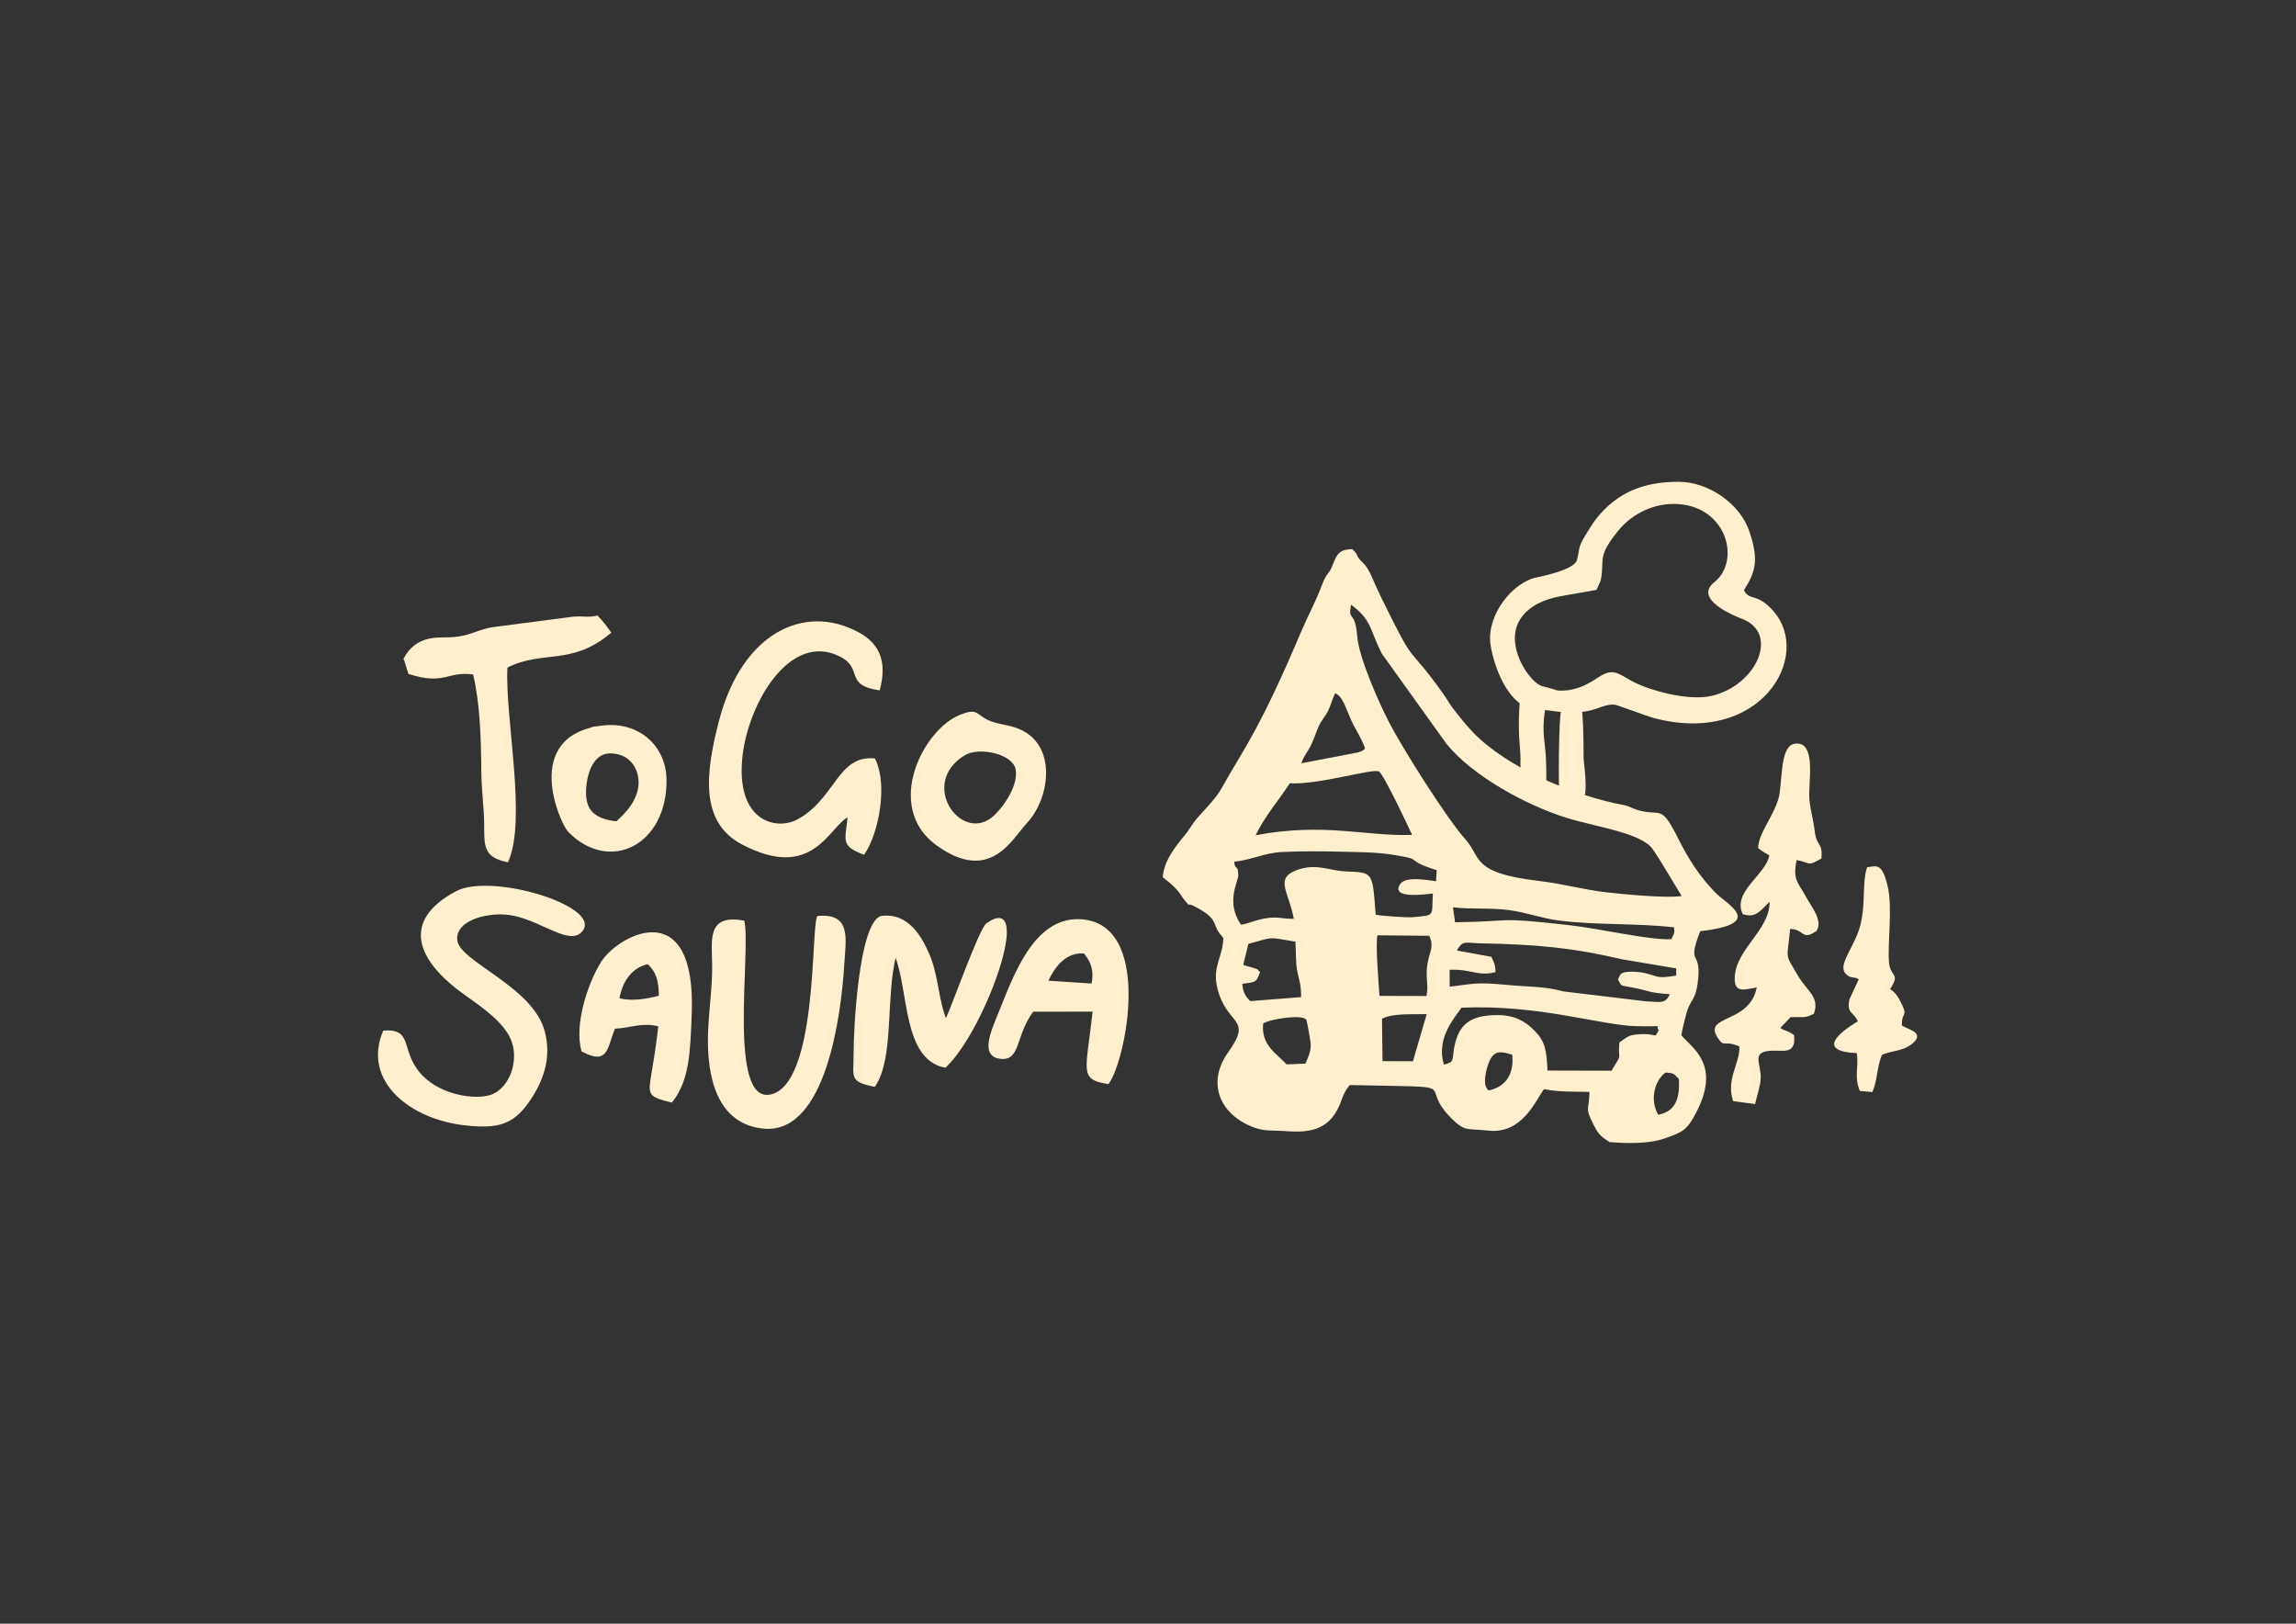 <?xml version="1.0" encoding="UTF-8"?>
<!DOCTYPE svg PUBLIC "-//W3C//DTD SVG 1.1//EN" "http://www.w3.org/Graphics/SVG/1.1/DTD/svg11.dtd">
<!-- Creator: CorelDRAW -->
<svg xmlns="http://www.w3.org/2000/svg" xml:space="preserve" width="297mm" height="210mm" version="1.1" style="shape-rendering:geometricPrecision; text-rendering:geometricPrecision; image-rendering:optimizeQuality; fill-rule:evenodd; clip-rule:evenodd"
viewBox="0 0 29700 21000"
 xmlns:xlink="http://www.w3.org/1999/xlink"
 xmlns:xodm="http://www.corel.com/coreldraw/odm/2003">
 <rect x="0" y="0" width="29700" height="21000" fill="#333333" stroke="none"/>
 <defs>
  <style type="text/css">
   <![CDATA[
    .str0 {stroke:#FFEFCD;stroke-width:20;stroke-miterlimit:22.926}
    .fil0 {fill:#FFEFCD}
   ]]>
  </style>
 </defs>
 <g id="Слой_x0020_1">
  <path class="fil0" d="M21450.06 14416.61c-112.44,-191.13 -48.33,-439.61 94.26,-544.92 118.68,7.15 105.76,16.58 172.68,82.87 16.91,256.2 -49.82,424.69 -266.94,462.05zm-2220.65 -347.15c-47.74,-70.98 -1.5,-261.06 39.68,-350.86 67.55,-147.36 165.69,-113.85 292.04,-77.98 22.04,195.72 -43.06,363.49 -219.43,436.58 -124.06,51.41 -92.02,5.96 -112.29,-7.74zm-2889.52 -832.23c88.53,-59.28 513.01,-123.33 558.1,-47.36 8.8,14.83 53.22,268.01 55.35,294.91 9.39,118.4 -33.06,184.91 -66.15,271.17l-244.3 10.14c-131.13,-143.51 -333.21,-247.42 -303,-528.86zm1537.05 -61.49c142.05,-73.12 377.63,-54.72 578.58,-59.69l-178.77 609.87 -393.4 -1.9 -6.41 -548.28zm800.89 593.62c-107.44,-350.05 151.43,-619.71 227.26,-736.55 1012.26,-42.58 1790.62,227.06 2260.6,239.16 378.86,9.75 241.82,-27.56 289.39,54.21 -71.73,128.33 16.63,26.03 -289.51,53.47 -112.22,10.06 -138.73,51.53 -217.82,102.6 -24.85,268 53.6,106.43 -101.7,365.7l-827.93 -2.1c-13.5,-264.76 -28.02,-374.74 -171.13,-518.8 -109.72,-110.45 -244.53,-197.32 -470.5,-198.3 -363.73,-1.54 -518.92,120.52 -570.72,450.57 -20.7,131.86 8.08,155.99 -127.94,190.04zm-1896.26 -1204.5c24.56,123.67 48.08,156.78 49.25,331.24l-659.23 51.74c-60.3,-64.49 -90.76,-105.63 -101.97,-222.88 159.82,-28.42 177.04,0.93 229.61,-152.85 -52.45,-46.65 -3.91,-27.29 -105.09,-60l-93.5 -25.28c-3.11,-7.97 -12.88,-5.65 -18.83,-8.91l66.58 -269.89c341.64,-91.4 229,-91.41 608.32,-29.45 9.12,125.27 1.24,267.37 24.86,386.28zm1062.86 315.44c-10.86,-168.96 -53.57,-663.81 -26.83,-783.45l672.04 6.18c60.78,143.3 7.92,190.43 -22.78,350.03 -33.52,174.32 16.66,290.81 -14.96,428.71l-607.47 -1.47zm1501.59 -308.52c-6.24,-107.67 -18.29,-113.95 -53.81,-196.68l-446.82 -81.23c77.38,-138.81 104.74,-97.41 310.95,-93.31 689.42,13.71 1156.85,50.44 1831.19,207.3l695.46 116.95 -0.38 92.2c-244.26,40.19 -206.57,19.65 -401.1,-30.96 -51.9,-13.5 -154.96,-22.71 -206.8,-18 -120.61,10.96 -106.36,23.25 -145.49,98.32 47.31,87.34 20.45,75.34 143.43,97.5 276.53,49.84 233.61,74.94 527.68,94.53 -60.9,133.46 -130.59,97.68 -307.28,92.67l-1070.39 -128.91c-249.86,-69.21 -465.83,-57.75 -728.03,-83.7 -417.39,-41.3 -444.94,-10.35 -741.7,22.59l-1.59 -218.36c281.05,-12.63 372.28,91.23 594.68,29.09zm917.07 -610.5c-961.52,-105.3 -632.43,-43.79 -1440.97,-33.16l-27.02 -193.83c234.44,29.54 476.97,3.38 724.31,36.52 239.23,32.06 417.06,105.64 646.5,134.77 491.16,62.35 988.81,31.59 1489.16,88.24 8.32,90.6 1.93,65.59 -33.82,153.12 -290.74,15.05 -907.05,-136.26 -1358.16,-185.66zm-2467.82 -131.43c-44.1,-561.83 -25,-543.26 -397.76,-560.21 -210.59,-9.58 -370.61,-109.77 -624.35,-15.72 -290.39,107.63 -99.04,284.68 -36.92,630.03 -174.95,0.85 -207.11,-38.49 -395.85,-1 -127.04,25.24 -198.82,64.67 -286.91,76.87 -204.58,-296.15 -33.27,-555.16 -35.56,-644.09 -3.65,-142.07 -44.57,-54.32 -52.9,-170.68 234.67,-25.01 385.54,-113.59 614.25,-125.35 239.7,-12.33 513.23,-10.42 754.84,-4.54 242.95,5.91 465.4,4.65 701.11,42.54 414.81,66.72 95.49,52.65 549.86,197.2l-9.31 142.88c-96.8,-12.32 -392.81,-71.43 -464.33,37.41 -131.78,200.52 347,128.49 423.85,121.2 -20.82,292.86 46.23,278.98 -265.97,306.64 -62.41,5.53 -410.34,-16.14 -474.05,-33.18zm-1111.4 -1698.48c392.08,17.48 1064.56,-194.64 1152.95,-153.63 60.77,28.19 426.36,808.57 429.01,820.29 -597.25,21.62 -1137.15,-163.49 -2023.55,4.78 119.16,-246.52 292.7,-444.01 441.59,-671.44zm150.43 -259.58c29.71,-94.74 76.4,-139.46 119.87,-225.17 38.33,-75.58 68.03,-171.69 100.97,-246.24 45.57,-103.11 85.5,-123.98 128.84,-216.16 35.82,-76.21 49.23,-143.93 87.29,-217.35 95.24,36.36 127.67,169.76 206.49,346.51 56.63,126.98 146.41,251.62 179.49,368.14 -37.15,28.82 -4.89,18.69 -84.9,48.72l-738.05 141.55zm4542.34 1108.51c125.93,182.25 248.66,402.55 376.33,608.25 -190.23,31.63 -762.98,-23.63 -966.32,-47.02 -312.6,-35.96 -559.66,-110.33 -876.47,-147.51 -886.85,-104.08 -741.68,-302.6 -954.03,-538.1 -237.09,-262.93 -814.33,-1176.96 -991.59,-1520.82 -115.11,-223.31 -383.04,-815.08 -407.22,-1098.32 -31.38,-367.56 -121.38,-181.95 -81.57,-415.58 268.35,193.56 242.42,323.21 397.36,630.8l839.63 1170.65c339.82,417.68 1039.41,797.1 1557.97,956.93 365.85,112.75 962.5,193.17 1105.91,400.72zm-3885.43 -3878.7c-156.48,5.31 -194.76,53.12 -248.33,194.51 -60.27,159.04 -75.13,88.76 -142.42,269.47 -80.66,216.58 -174.58,382.28 -261.77,586.53 -254.64,596.59 -486.28,1120.67 -828.03,1684.06 -302.34,498.4 -164.05,348.11 -518.16,737.54 -60.97,67.05 -102.83,152.39 -172.84,235.56 -139.79,166.08 -267.21,344.75 -278.39,537.08 235.18,180.39 209.96,213.74 290.73,306.44 90.78,104.16 -9.29,3.13 123.25,71.6 274.55,141.83 242.5,211.95 289.07,298.91 26.91,50.22 46.46,62.31 79.82,108.94 -6.22,251.48 -145.06,363.78 -77.89,643.6 119.51,497.98 467.31,376.96 141.7,832.37 -275.34,385.08 -123.35,786.77 302.18,962.01 160.5,66.09 250.05,45.16 448.72,59.66 331.51,24.21 575.82,-26.71 708.1,-384.12 12.32,-33.31 14.25,-46.33 34.75,-89.52 24.17,-50.93 43.57,-81.13 78.09,-122.73 1567.1,35.13 846.21,-38.32 1314.2,429.71 177.22,177.24 199.56,128.89 476.6,159.27 444.12,48.71 611.09,-390.91 722.75,-535.91 220.91,41.03 348.11,27.91 587.08,35.96 -4.28,241.2 -59.71,195.78 40.07,397.39 71.39,144.26 93.47,169.93 221.18,251.6 234.15,18.71 512.47,21.31 704.16,-45.36 242.34,-84.31 293.42,-108.18 407.32,-321.97 337.2,-632.94 -40.43,-843.62 -184.2,-1015.19 4.57,-47.44 65.56,-295.26 84.3,-342.03 46.35,-115.6 99.46,-137.11 125.04,-317.24 68.8,-484.69 -152.19,-202.22 34.72,-686.36 850.41,-97.47 355.7,-338.39 198.88,-496.56 -195.22,-196.9 -346.65,-429.27 -474.47,-684.29 -233.6,-466.04 -218.97,-306.44 -506.95,-378.24 -79.47,-19.83 -137.39,-59.08 -206.84,-72 -630.48,-117.27 -1498.21,-471.79 -1950.31,-941.71 -84.27,-87.6 -198.16,-228.97 -270.52,-325.33 -48,-63.94 -59.19,-95.7 -113.2,-171.36 -506.8,-709.89 -323.72,-271.05 -799.04,-1238.18 -120.16,-244.49 -150.49,-370.45 -240.23,-457.04 -117.64,-113.48 -34.14,-78.82 -139.12,-177.07z"/>
  <path class="fil0" d="M22558.39 7633.15c76.41,148.9 168.86,23.92 385.68,275.16 504.42,584.49 -174.22,1743.37 -1551.39,1377.99 -97.3,-25.82 -476.79,-170.89 -508.87,-173.01 -166.05,-11.06 -264,118.74 -576.48,94.6 -80.29,-91.08 -166.07,-108.74 -158.13,-276.76 106.01,3.36 264.27,5.52 514.55,-163.25 192.72,-129.97 249.54,-69.53 438.75,36.55 213.61,119.75 727.96,266.82 1037.43,195.75 581.06,-133.43 888.21,-813.18 387.86,-999.41 -101.09,-37.63 -623.09,-253.02 -354.13,-469.54 355.57,-279.21 158.88,-1009.61 -518.85,-1013.8 -310.08,-1.91 -569.98,160.73 -716.66,339.81 -257.32,314.2 -196.8,363.07 -219.06,569.78 -11.44,106.18 -31.5,116.15 -67.77,202.1l-460.25 81.43c-204.09,36.11 -405.34,120.74 -517.25,283.97 -236.48,344.88 125.43,847.83 279.49,882.03 75.36,16.73 -115.18,254.31 -258.87,244.99 -290.52,-185.83 -399.97,-668.79 -415.54,-795.32 -45.88,-372.63 282.12,-795.19 604.26,-860.12 244.88,-49.36 491.14,-129.43 515.34,-222.52 37.74,-145.21 15.19,-165.84 95.94,-298.15 36.42,-59.67 104.3,-173.89 150.67,-232.83 277.02,-352.06 627.38,-481.97 1069.1,-481.31 389.09,0.59 793.8,284.94 913.47,637.86 123.15,363.23 88.22,520.37 -69.29,764z"/>
  <path class="fil0" d="M19703.85 10263.84c186.49,56.18 153.67,26.85 280.32,-27.05 24.99,-134.38 18.1,-200.43 15.79,-359.87 -3.95,-273.09 -64.37,-387.51 -13.41,-694.55l205.87 27.29c-25.82,29.47 -41.01,1034.25 -14.49,1115.67 37.32,69.86 180.06,136.49 245.32,102.59 142.56,-74.05 71.69,-473.65 61.42,-618.77 -2.58,-36.57 10.04,-826.87 -74.21,-741.05 -5.46,5.56 -31.05,-12.53 -44.23,-18.45 -178.86,-80.48 -49.23,-98.08 -566.98,-207.3l-119.75 153.16c-28.93,67.76 -32.77,258.9 -32.27,429.07 0.44,144.76 23.98,311.2 21.23,402.35 -2.25,75.36 -0.89,141.67 19.02,216.87 26.93,101.71 10.72,110.78 16.37,220.04z"/>
  <path class="fil0 str0" d="M4964.23 13338.77c-269.48,638.46 344.84,1128.85 1055.18,1206.43 430.39,46.99 619.6,-13.96 822.34,-308.36 177.66,-257.97 287.06,-559.52 193.72,-901.26 -156.97,-574.67 -1100.6,-889.61 -1130.47,-1174.02 -29.54,-281.24 445.17,-389.68 735.5,-328.93 394.2,82.47 739.2,395.89 888.8,200.35 234.76,-306.87 -1174.91,-737.87 -1626.99,-496.83 -700.24,373.32 -515.32,874.58 112.15,1320.94 244.77,174.13 501.7,354.41 600.48,577.02 120.9,272.47 -11.97,653.71 -268.48,736.65 -200.13,64.72 -640.35,7.41 -895.24,-260.42 -290.37,-305.1 -103.24,-601.7 -486.99,-571.57z"/>
  <path class="fil0 str0" d="M10977.02 10552.22c-33.1,320.55 -97.98,378.33 196.67,491.02 172.37,-252.48 277.25,-791.83 178.14,-1116.95 -32.6,-106.89 -16.31,-52.99 -42.24,-107.37 -468.4,-45.16 -497.43,522.72 -990.16,787.8 -283.31,152.42 -817.1,20.91 -725.28,-822.43 77.13,-708.38 628.12,-1634.16 1279.02,-1299.94 308.66,158.5 50.28,368.1 498.72,433.23 99.17,-376.17 -15.52,-592.92 -270.26,-730.95 -693.6,-375.77 -1496.11,4.34 -1790.93,1136.96 -175.02,672.37 -251.5,1303.33 290.78,1588.48 920.47,483.99 1111.21,-235 1375.54,-359.85z"/>
  <path class="fil0 str0" d="M9884.21 14587.48c794.85,69.28 988.45,-1483.05 1026.12,-2103.19 21.01,-345.55 95.38,-667.53 -331.55,-627.4 -79.51,165.29 10.53,2184.53 -612.92,2309.02 -568.85,113.6 -260.78,-1847.23 -345.75,-2249.26 -460.08,-84.72 -404.25,221.18 -397.95,560.37 5.09,273.17 -45.18,610.27 -53.67,892.44 -16.48,548.13 110.56,1165.26 715.72,1218.02z"/>
  <path class="fil0 str0" d="M12227.39 13798.67c519.93,-493.72 1141.92,-2280.49 538.48,-1848.91 -90.96,65.05 -449.8,1081.16 -529.94,1243.92 -103.38,-237.05 -107.03,-585.77 -225.22,-853.9 -87.46,-198.39 -258.23,-535.99 -616.44,-482.16 -274.59,105.27 -343.79,1445.88 -342.6,1782.63 1.04,294.27 -60.13,340.65 260.26,404.97 248.11,-366.94 131.86,-1142.5 270.4,-1691.13 186.1,450.27 99.35,1342 645.06,1444.58z"/>
  <path class="fil0 str0" d="M5231.78 8518.5l59.36 189.44c465.57,149.51 493.05,-43.95 837.69,6.41 90.06,382.71 103.09,814.04 107.45,1261.81 2.53,259.95 32.62,446.77 36.29,652.8 5.2,293.5 -27.97,447.27 292.84,512.12 242.82,-556.08 -47,-1864.37 -11.27,-2513.63 468.8,-237.96 828.23,-18.16 1340.04,-446.85 -54.18,-75.82 -105.15,-144.97 -168.44,-208.88 -126.29,28.38 -166.03,2.5 -309.88,13.77l-1006.08 131.07c-249.32,30 -312.31,132.37 -628.9,136.64 -152.38,2.06 -400.67,-11.98 -549.1,265.3z"/>
  <path class="fil0 str0" d="M13545.96 12692.58c99.49,-216.45 253.22,-391.44 480.88,-370.43 97.38,116.03 136.08,229.31 102.93,408.72l-583.81 -38.29zm599.05 381.47c-89.07,804.69 -177.44,876.93 189.4,935.81 225.25,-305.37 579.24,-2090.11 -379.67,-2111.8 -574.18,-12.99 -831.82,713.28 -1023.69,1189.09 -99.67,247.21 -258.27,582.27 28.12,598.59 232.94,13.27 169.69,-300.99 400.42,-611.11l785.42 -0.58z"/>
  <path class="fil0 str0" d="M12475.33 9758.61c183.91,-112.58 645.47,-23.12 674.48,201.92 31.08,240.91 -208.79,539.75 -321.94,625.46 -416.45,315.41 -957.87,-456.83 -352.54,-827.38zm-40.44 -509.88c-484.65,182.59 -992.44,1183.23 -317.81,1673.86 689.5,501.43 965.55,-78.71 1159.8,-285.17 294.58,-313.05 397.56,-1012.34 -119.18,-1208.6 -133.97,-50.88 -242.78,-46.42 -372.6,-103.64 -170.67,-75.21 -132.66,-158.41 -350.21,-76.45z"/>
  <path class="fil0 str0" d="M8001.55 12918.87c42,-246.43 176.65,-417.27 381.44,-460.03 119.36,115.94 145.42,218.29 150.61,427.34 -167.28,42.78 -358.38,77.57 -532.05,32.69zm-53.32 376.31c220.11,-11.07 349.94,-85.79 577.38,-29.63 -21.42,206.52 -51.49,398.5 -85.88,602.37 -50.06,296.76 -52.7,305.19 247.65,381.3 226.44,-284.85 230.5,-664.71 249.86,-1111.64 69.16,-1597.31 -947.72,-1025.16 -1154.94,-689.11 -180.31,292.42 -342.97,813.02 -251.63,1142.5 336.14,180.04 310.29,-42.47 417.56,-295.79z"/>
  <path class="fil0 str0" d="M7975.23 10633.09c-277.23,-32.21 -413.25,-137.64 -404.34,-406.39 7.96,-240.29 104.13,-494.43 322.9,-493.03 255.16,1.63 377,195.38 376.68,386.59 -0.4,229.56 -175.76,408.7 -295.24,512.83zm-188.32 -1238.85c-1038.97,133.41 -528.33,1256.15 -430.45,1356.36 527.46,540.06 1262.98,171.32 1255.45,-664.03 -3.97,-439.99 -360.68,-751.95 -825,-692.33z"/>
  <path class="fil0" d="M22742.83 10969.4c60.06,48.15 71.78,48.83 144.57,94.58 -45.32,251.02 -484.53,470.49 -343.83,759.09 179.43,61.42 242.73,-67.7 347,-158.36 5.75,360.03 -433.41,606.03 -450.97,973.6 -10.44,218.62 132.41,156.4 284.59,133.15 -90.88,474.64 -699.69,350.8 -505.62,648.98 90.51,139.08 74.58,23.86 281.11,113.38 12.07,212.26 -176.92,421.96 -80.69,707.37l284.47 37.87c23.81,-112.92 66.77,-224.81 72,-327.96 9.59,-189.06 -125.81,-341.57 118.59,-360.6 172.15,-13.4 340.94,60.38 312.87,-203.81 -88.61,-62.47 -112.45,-46.95 -177.7,-91.93l132.89 -139.62c146.67,-5.8 183.43,20.09 301.94,-44.65 76.3,-220.31 -88.89,-290.39 -206.12,-491.05 -178.64,-305.75 -139.29,-185.15 -101.87,-604.13 182.95,-4.07 148.69,163.06 343.47,22.67 82.15,-131.28 -64.16,-305.33 -135.68,-435.65 -109.71,-199.89 -175.79,-218.42 -123.46,-478.78 194.86,36.27 130.21,87.27 320.65,-19.69 18.51,-219.99 -61.23,-143.24 -86.92,-354.34 -21.41,-176.03 -52.35,-248.28 -68.28,-406.78 -20.49,-203.74 102.92,-767.81 -191.35,-723.69 -198.08,29.7 -153.33,515.35 -209.42,710.8 -66.63,232.16 -261.57,452.49 -262.24,639.55z"/>
  <path class="fil0" d="M24043.53 12666.37l-119.52 256.95c-39.9,189.19 50.42,156.74 107.5,285.56 -263.91,159.57 -524.54,387.25 -12.71,412.21 27.78,191.66 -38.81,307.45 39.81,488.41l161.89 14.3c66.05,-150.88 62.11,-350.92 125.43,-483.42 134.22,-52.14 264.86,-48.2 371.14,-127.1 206.14,-153.03 -29.27,-195.01 -114.69,-249.94 -6.62,-182.81 82.32,-106.57 -5.61,-283.13 -34.95,-70.17 -69.72,-139.06 -147.85,-188.16 139.78,-210.15 4.24,-149.85 -13.67,-344.77 -21.67,-235.94 49.94,-705.88 -17.89,-988.46 -70.28,-292.76 -136,-263.68 -265.93,-241.13 -76.57,233.98 1.36,540.46 -122.67,858.62 -87.85,225.35 -251.15,418.82 -152.78,519.23 69.57,71.01 112.09,27.32 167.55,70.83z"/>
 </g>
</svg>
